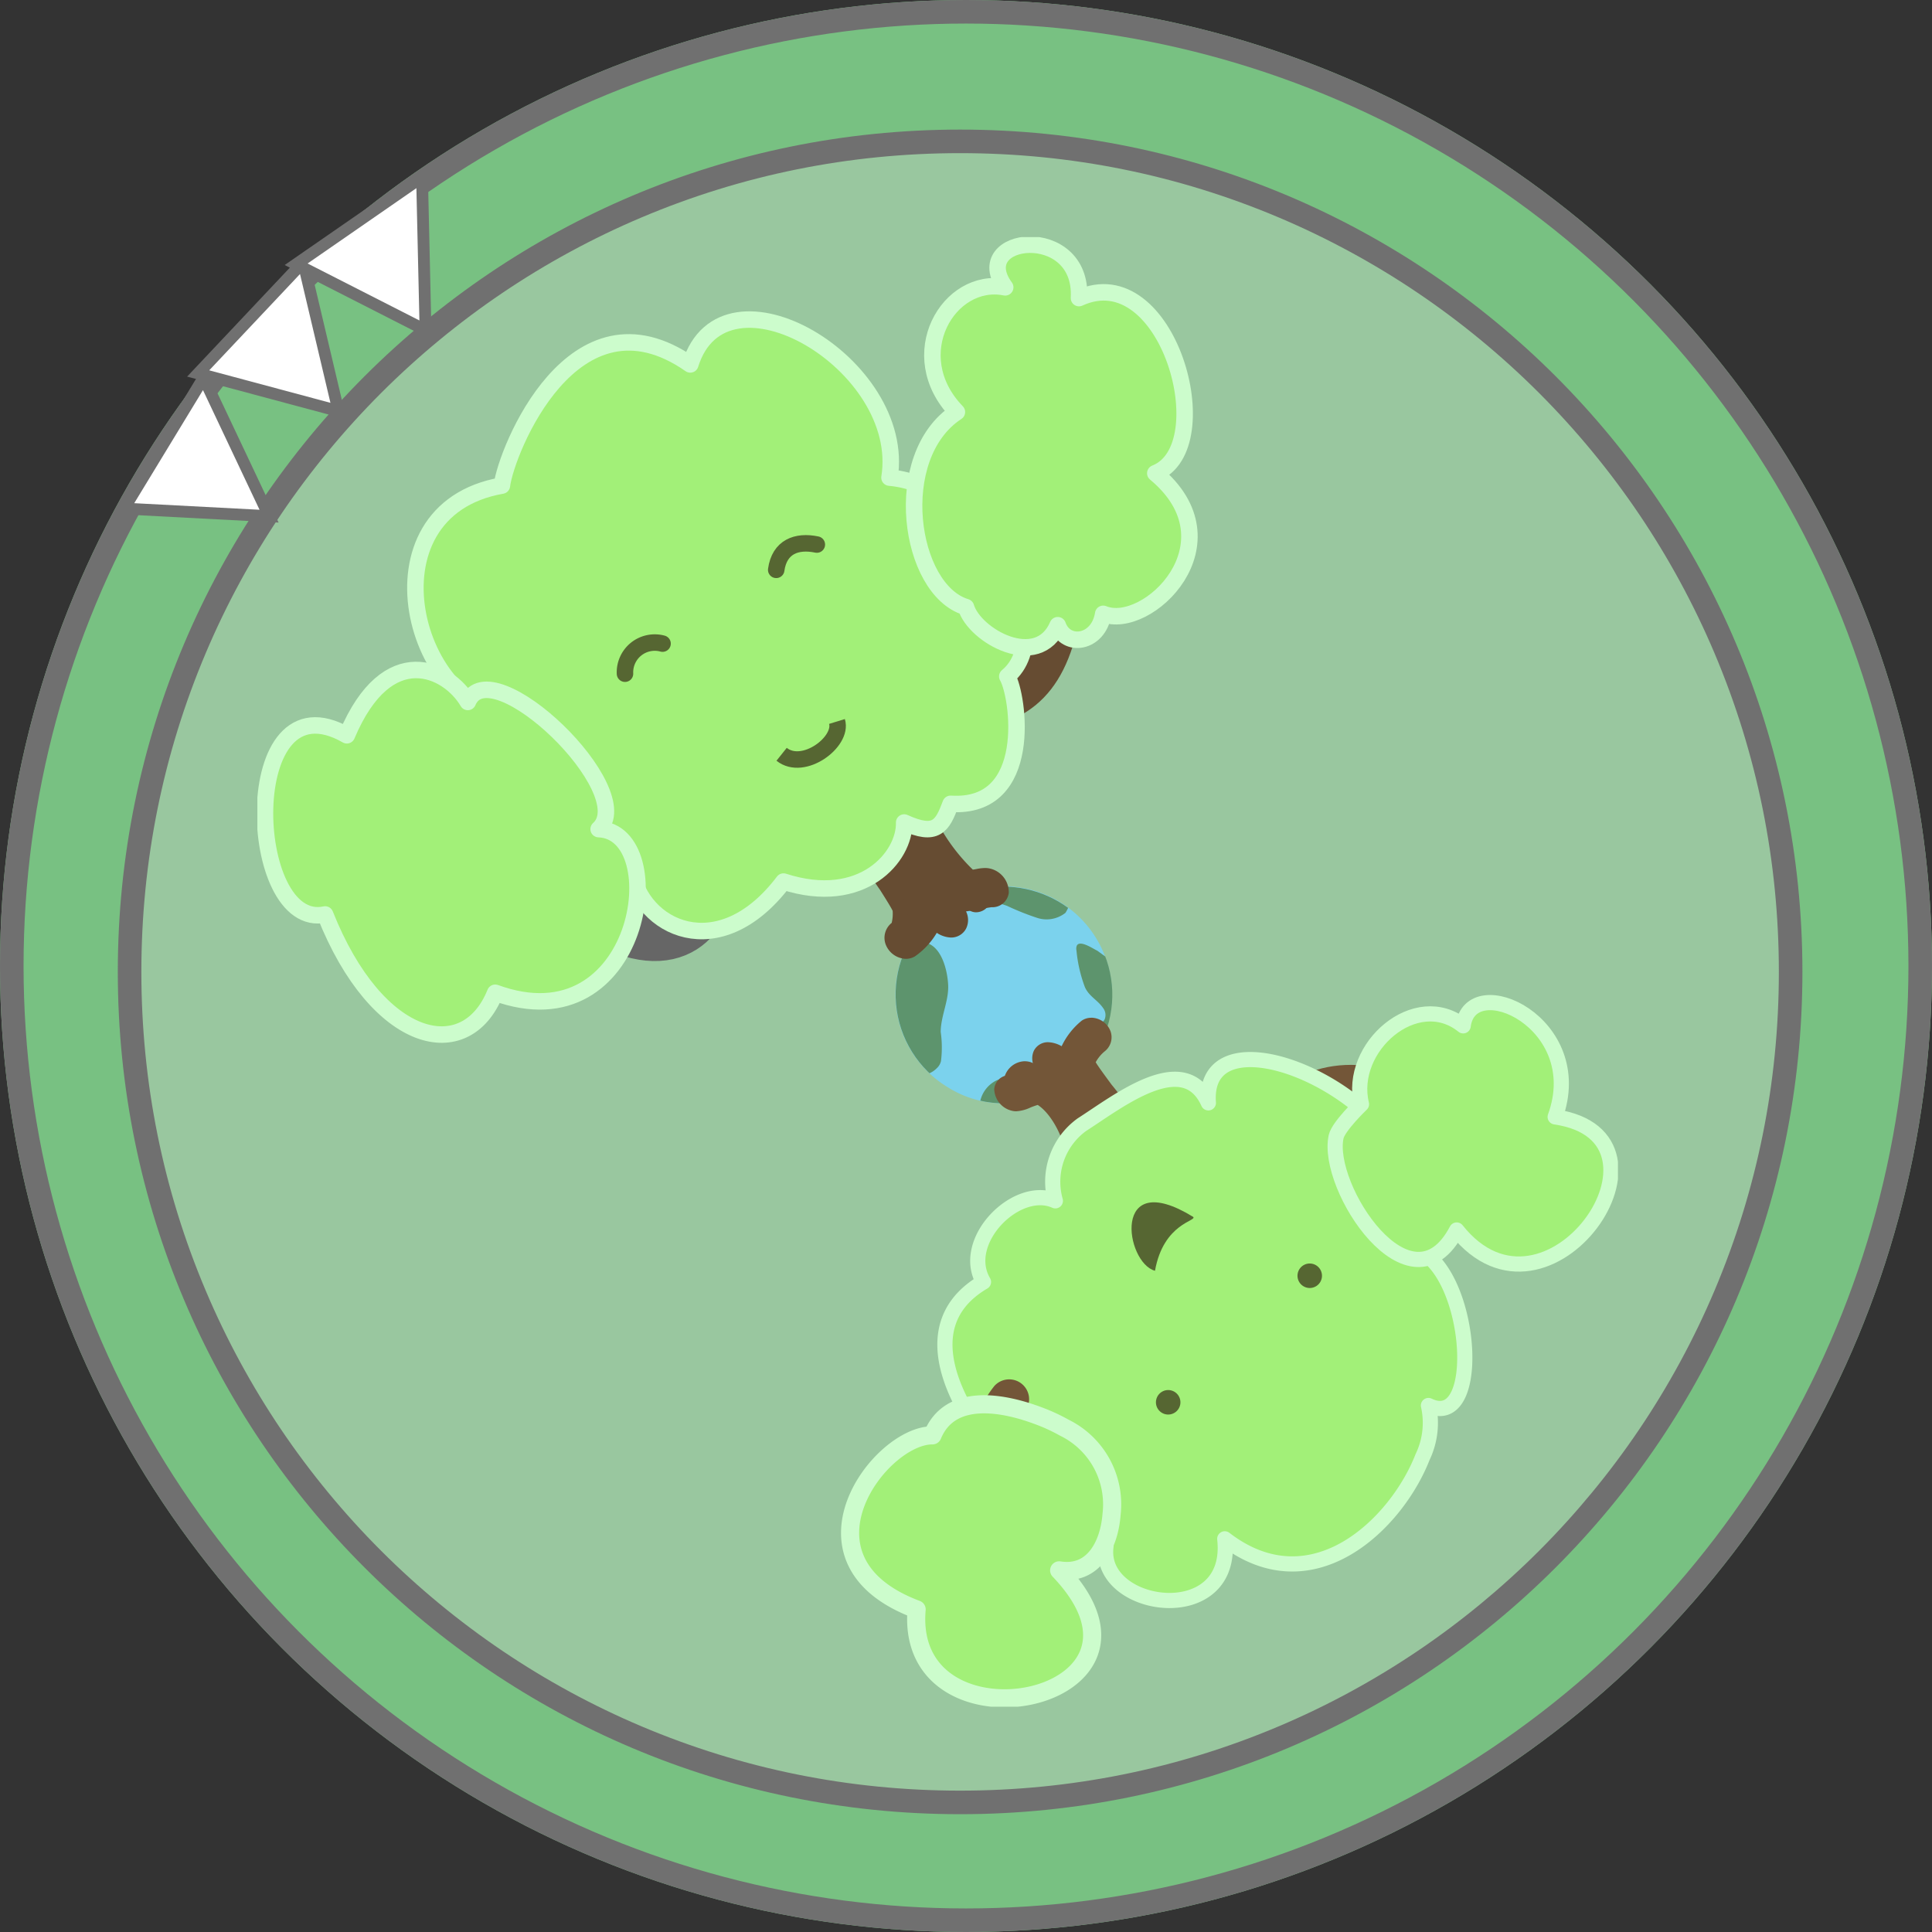 <svg id="コンポーネント_3" data-name="コンポーネント 3" xmlns="http://www.w3.org/2000/svg" xmlns:xlink="http://www.w3.org/1999/xlink" width="164" height="164" viewBox="0 0 164 164">
  <rect x="0" y="0" width="164" height="164" fill="#333333" stroke="none"/>
  <defs>
    <clipPath id="clip-path">
      <rect id="長方形_1331" data-name="長方形 1331" width="125.187" height="135.222" fill="none"/>
    </clipPath>
    <clipPath id="clip-path-2">
      <path id="パス_33308" data-name="パス 33308" d="M62.172,62.6a9.209,9.209,0,0,0,1.295,14.809,8.867,8.867,0,0,0,8.8.364,9.137,9.137,0,0,0,2.839-14.3,9.368,9.368,0,0,0-6.963-3.1A9.05,9.05,0,0,0,62.172,62.6" fill="none"/>
    </clipPath>
    <clipPath id="clip-path-3">
      <rect id="長方形_1332" data-name="長方形 1332" width="115.493" height="124.75" fill="none"/>
    </clipPath>
  </defs>
  <g id="楕円形_1" data-name="楕円形 1" fill="#78c182" stroke="#707070" stroke-width="2">
    <circle cx="82" cy="82" r="82" stroke="none"/>
    <circle cx="82" cy="82" r="81" fill="none"/>
  </g>
  <g id="パス_592" data-name="パス 592" transform="translate(10 11)" fill="#99c79f">
    <path d="M 71.5 142 C 61.982 142 52.749 140.136 44.059 136.46 C 39.881 134.693 35.852 132.507 32.083 129.96 C 28.35 127.438 24.839 124.542 21.649 121.351 C 18.458 118.161 15.562 114.65 13.04 110.917 C 10.493 107.148 8.307 103.119 6.54 98.941 C 2.864 90.251 1 81.018 1 71.5 C 1 61.982 2.864 52.749 6.54 44.059 C 8.307 39.881 10.493 35.852 13.04 32.083 C 15.562 28.35 18.458 24.839 21.649 21.649 C 24.839 18.458 28.35 15.562 32.083 13.04 C 35.852 10.493 39.881 8.307 44.059 6.54 C 52.749 2.864 61.982 1 71.5 1 C 81.018 1 90.251 2.864 98.941 6.54 C 103.119 8.307 107.148 10.493 110.917 13.04 C 114.65 15.562 118.161 18.458 121.351 21.649 C 124.542 24.839 127.438 28.35 129.96 32.083 C 132.507 35.852 134.693 39.881 136.46 44.059 C 140.136 52.749 142 61.982 142 71.5 C 142 81.018 140.136 90.251 136.46 98.941 C 134.693 103.119 132.507 107.148 129.96 110.917 C 127.438 114.65 124.542 118.161 121.351 121.351 C 118.161 124.542 114.65 127.438 110.917 129.96 C 107.148 132.507 103.119 134.693 98.941 136.46 C 90.251 140.136 81.018 142 71.5 142 Z" stroke="none"/>
    <path d="M 71.5 2 C 62.117 2 53.015 3.837 44.448 7.461 C 40.33 9.202 36.359 11.358 32.643 13.868 C 28.963 16.355 25.502 19.211 22.356 22.356 C 19.211 25.502 16.355 28.963 13.868 32.643 C 11.358 36.359 9.202 40.33 7.461 44.448 C 3.837 53.015 2 62.117 2 71.5 C 2 80.883 3.837 89.985 7.461 98.552 C 9.202 102.67 11.358 106.641 13.868 110.357 C 16.355 114.037 19.211 117.498 22.356 120.644 C 25.502 123.789 28.963 126.645 32.643 129.132 C 36.359 131.642 40.33 133.798 44.448 135.539 C 53.015 139.163 62.117 141 71.5 141 C 80.883 141 89.985 139.163 98.552 135.539 C 102.67 133.798 106.641 131.642 110.357 129.132 C 114.037 126.645 117.498 123.789 120.644 120.644 C 123.789 117.498 126.645 114.037 129.132 110.357 C 131.642 106.641 133.798 102.67 135.539 98.552 C 139.163 89.985 141 80.883 141 71.5 C 141 62.117 139.163 53.015 135.539 44.448 C 133.798 40.33 131.642 36.359 129.132 32.643 C 126.645 28.963 123.789 25.502 120.644 22.356 C 117.498 19.211 114.037 16.355 110.357 13.868 C 106.641 11.358 102.67 9.202 98.552 7.461 C 89.985 3.837 80.883 2 71.5 2 M 71.5 0 C 110.988 0 143 32.012 143 71.5 C 143 110.988 110.988 143 71.5 143 C 32.012 143 0 110.988 0 71.5 C 0 32.012 32.012 0 71.5 0 Z" stroke="none" fill="#707070"/>
  </g>
  <g id="多角形_1" data-name="多角形 1" transform="translate(10.35 30.643) rotate(3)" fill="#fff">
    <path d="M 13.163 12.5 L 0.837 12.5 L 7 1.055 L 13.163 12.5 Z" stroke="none"/>
    <path d="M 7 2.109 L 1.674 12 L 12.326 12 L 7 2.109 M 7 0 L 14 13 L 0 13 L 7 0 Z" stroke="none" fill="#707070"/>
  </g>
  <g id="多角形_2" data-name="多角形 2" transform="matrix(0.966, 0.259, -0.259, 0.966, 19.251, 19.41)" fill="#fff">
    <path d="M 13.163 12.5 L 0.837 12.5 L 7 1.055 L 13.163 12.5 Z" stroke="none"/>
    <path d="M 7 2.109 L 1.674 12 L 12.326 12 L 7 2.109 M 7 0 L 14 13 L 0 13 L 7 0 Z" stroke="none" fill="#707070"/>
  </g>
  <g id="多角形_3" data-name="多角形 3" transform="matrix(0.891, 0.454, -0.454, 0.891, 30.067, 10.914)" fill="#fff">
    <path d="M 13.163 12.5 L 0.837 12.5 L 7 1.055 L 13.163 12.5 Z" stroke="none"/>
    <path d="M 7 2.109 L 1.674 12 L 12.326 12 L 7 2.109 M 7 0 L 14 13 L 0 13 L 7 0 Z" stroke="none" fill="#707070"/>
  </g>
  <g id="グループ_8624" data-name="グループ 8624" transform="translate(17 14.889)">
    <g id="グループ_8619" data-name="グループ 8619">
      <g id="グループ_8618" data-name="グループ 8618" clip-path="url(#clip-path)">
        <path id="パス_33304" data-name="パス 33304" d="M72.27,77.777a8.867,8.867,0,0,1-8.8-.364,9.189,9.189,0,1,1,8.8.364" fill="#7bd2ed"/>
      </g>
    </g>
    <g id="グループ_8621" data-name="グループ 8621">
      <g id="グループ_8620" data-name="グループ 8620" clip-path="url(#clip-path-2)">
        <path id="パス_33305" data-name="パス 33305" d="M73.991,61.207c.149.031-.446,1.286-.56,1.4a2.581,2.581,0,0,1-2.341.435A22.165,22.165,0,0,1,68.5,62.012a7.4,7.4,0,0,0-3.343-.408c-.289.029-2.4-.013-1.486-.791A16.535,16.535,0,0,0,65,59.4l8.992,1.806" fill="#5d946d"/>
        <path id="パス_33306" data-name="パス 33306" d="M76.145,65.812c-.317-.141-1.471-.941-1.735-.436a.7.7,0,0,0-.032.418,11.934,11.934,0,0,0,.711,3.1c.347.8,1.089,1.1,1.559,1.8a.97.97,0,0,1,.113.964,1.532,1.532,0,0,1-.476.472c-1.951,1.461-3.029,4.349-5.782,4.377a6.9,6.9,0,0,0-2.882.3,2.582,2.582,0,0,0-1.463,2.092c-.028.359.348,2.327.845,2.27l3.755-.444L79.6,75.3l-.244-7.143-3.208-2.343" fill="#5d946d"/>
        <path id="パス_33307" data-name="パス 33307" d="M61.92,65.257c1.094.551,1.5,2.3,1.563,3.416.08,1.379-.623,2.66-.63,4.031a9.338,9.338,0,0,1,.023,2.481,1.172,1.172,0,0,1-.337.584,2.016,2.016,0,0,1-2.574.279c-1.858-2.77-2.922-6.429-2.541-7.317s2.154-4.652,4.5-3.474" fill="#5d946d"/>
      </g>
    </g>
    <g id="グループ_8623" data-name="グループ 8623" transform="translate(4.847 5.236)">
      <g id="グループ_8622" data-name="グループ 8622" clip-path="url(#clip-path-3)">
        <path id="パス_33309" data-name="パス 33309" d="M59.3,64.532a1.246,1.246,0,0,1-1.126-.843.983.983,0,0,1,.414-1.124,2.654,2.654,0,0,0,.224-1.635A20.558,20.558,0,0,0,57.658,59a20.979,20.979,0,0,1-2.49-4.692,2.376,2.376,0,0,1-.038-2.364,2.791,2.791,0,0,1,2.455-1.334,3.664,3.664,0,0,1,2.714,1.3l.043.048.032.055c.25.422.5.871.761,1.331,1,1.787,2.141,3.813,3.57,4.855a.328.328,0,0,0,.214.048,2.811,2.811,0,0,0,.5-.066,3.4,3.4,0,0,1,.59-.074,1.243,1.243,0,0,1,.313.037,1.445,1.445,0,0,1,1.068,1.344.746.746,0,0,1-.767.658h-.009a7.414,7.414,0,0,0-.914.131c-.616.11-1.451.258-2.308.34.59.936.618,1.342.447,1.68a.772.772,0,0,1-.707.421c-.255,0-.63-.094-1.466-.687a5.76,5.76,0,0,1-1.931,2.386.872.872,0,0,1-.44.117" transform="translate(-4.246 -3.919)" fill="#664c32"/>
        <path id="パス_33310" data-name="パス 33310" d="M57.532,51.2a3.009,3.009,0,0,1,2.234,1.087c1.27,2.143,2.591,4.981,4.5,6.38a.985.985,0,0,0,.6.172c.387,0,.8-.139,1.09-.139a.627.627,0,0,1,.154.017c.415.106.8.732.461.732l-.029,0H66.5a38.093,38.093,0,0,1-4.307.531h-.045c1.034,1.405,1.276,2.043.928,2.043a4.909,4.909,0,0,1-1.841-1.139,4.73,4.73,0,0,1-1.885,2.927.217.217,0,0,1-.111.028c-.305,0-.794-.478-.342-.792.513-.356.549-1.517.5-2.211s-3.261-4.891-3.678-6.817c-.871-1.469.3-2.813,1.81-2.813m0-1.291h0a3.437,3.437,0,0,0-3.016,1.659,2.99,2.99,0,0,0-.006,2.919,20.953,20.953,0,0,0,2.55,4.8c.411.649.914,1.447,1.061,1.763a3.291,3.291,0,0,1-.081,1.024,1.619,1.619,0,0,0-.537,1.752,1.9,1.9,0,0,0,1.741,1.3,1.507,1.507,0,0,0,.768-.208,6.376,6.376,0,0,0,1.855-2,2.329,2.329,0,0,0,1.213.4,1.425,1.425,0,0,0,1.283-.775,1.655,1.655,0,0,0-.012-1.443c.526-.075,1.012-.161,1.409-.232.276-.05.614-.11.744-.123l.068,0a1.394,1.394,0,0,0,1.407-1.222,2.062,2.062,0,0,0-1.549-2.05,1.874,1.874,0,0,0-.473-.057,3.806,3.806,0,0,0-.709.084c-.111.021-.232.044-.322.053a15.868,15.868,0,0,1-3.281-4.57c-.261-.465-.517-.919-.769-1.345l-.065-.11-.086-.1a4.3,4.3,0,0,0-3.194-1.515" transform="translate(-4.192 -3.865)" fill="#664c32"/>
        <path id="パス_33311" data-name="パス 33311" d="M65.832,61.89a1.049,1.049,0,0,1-.575-.168,6.756,6.756,0,0,0-1.105-.5c-.387-.152-.816-.32-1.277-.542L62.7,60.6l-.466-.785,1.11-.66a.31.31,0,0,0-.073-.087,5.342,5.342,0,0,0,2.134.347c1.611.1,1.709,1,1.7,1.273A1.3,1.3,0,0,1,65.832,61.89Z" transform="translate(-4.819 -4.574)" fill="#664c32"/>
        <path id="パス_33312" data-name="パス 33312" d="M62.836,59.516c.11.185.634.459,2.577.575,1.711.1,1.049,1.189.466,1.189a.414.414,0,0,1-.225-.065c-.586-.377-1.439-.6-2.451-1.081Z" transform="translate(-4.866 -4.609)" fill="#664c32"/>
        <path id="パス_33313" data-name="パス 33313" d="M39.844,59.791c-.119,2.243-2.649,5.914-9.406,1.232" transform="translate(-2.357 -4.63)" fill="none" stroke="#666" stroke-linecap="round" stroke-miterlimit="10" stroke-width="5.595"/>
        <path id="パス_33314" data-name="パス 33314" d="M66.355,41.742c3.276-.856,5.687-2.285,6.53-10.025" transform="translate(-5.138 -2.456)" fill="none" stroke="#664c32" stroke-miterlimit="10" stroke-width="5"/>
        <path id="パス_33315" data-name="パス 33315" d="M56.03,50.283c.077,2.879-3.523,7.186-10.241,5.013-5.486,7.234-12.144,3.94-12.919-1.03-3.809,3.344-16.937-8.422-9.437-12.868-9.079-.049-13.684-17.59-1.55-19.715.353-2.908,6.066-17.209,15.992-10.285,2.858-9.214,18.457,0,16.91,9.607,8.007.685,14.617,13.056,10,16.876.953,1.608,2.342,11.281-4.811,10.816-.7,1.865-1.216,2.834-3.947,1.586" transform="translate(-1.126 -0.588)" fill="#a2f078"/>
        <path id="パス_33316" data-name="パス 33316" d="M56.03,50.283c.077,2.879-3.523,7.186-10.241,5.013-5.486,7.234-12.144,3.94-12.919-1.03-3.809,3.344-16.937-8.422-9.437-12.868-9.079-.049-13.684-17.59-1.55-19.715.353-2.908,6.066-17.209,15.992-10.285,2.858-9.214,18.457,0,16.91,9.607,8.007.685,14.617,13.056,10,16.876.953,1.608,2.342,11.281-4.811,10.816C59.273,50.562,58.761,51.531,56.03,50.283Z" transform="translate(-1.126 -0.588)" fill="none" stroke="#ccfccc" stroke-linecap="round" stroke-linejoin="round" stroke-width="1.4"/>
        <path id="パス_33317" data-name="パス 33317" d="M29.023,53.34c6.3.247,3.693,18.445-8.78,13.892-2.489,6.181-10.011,4.485-14.437-6.646C-.931,62.044-1.667,40.038,7.65,45.375c3.462-8.205,8.624-5.631,10.269-2.829,1.952-4.619,14.646,7.608,11.1,10.794" transform="translate(-0.054 -3.085)" fill="#a2f078"/>
        <path id="パス_33318" data-name="パス 33318" d="M29.023,53.34c6.3.247,3.693,18.445-8.78,13.892-2.489,6.181-10.011,4.485-14.437-6.646C-.931,62.044-1.667,40.038,7.65,45.375c3.462-8.205,8.624-5.631,10.269-2.829C19.871,37.927,32.564,50.155,29.023,53.34Z" transform="translate(-0.054 -3.085)" fill="none" stroke="#ccfccc" stroke-linecap="round" stroke-linejoin="round" stroke-width="1.4"/>
        <path id="パス_33319" data-name="パス 33319" d="M76.478,32.035c3.723,1.541,11.56-6,4.423-11.935,5.579-2.191,1.072-18.344-6.478-14.867C74.779-1.221,64.947-.1,68.16,4.32c-4.781-.956-8.769,5.752-4.1,10.584C58.33,18.665,59.979,30,64.83,31.464c.734,2.46,6.113,5.427,7.789,1.537.682,1.948,3.463,1.567,3.858-.966" transform="translate(-4.679 -0.054)" fill="#a2f078"/>
        <path id="パス_33320" data-name="パス 33320" d="M76.478,32.035c3.723,1.541,11.56-6,4.423-11.935,5.579-2.191,1.072-18.344-6.478-14.867C74.779-1.221,64.947-.1,68.16,4.32c-4.781-.956-8.769,5.752-4.1,10.584C58.33,18.665,59.979,30,64.83,31.464c.734,2.46,6.113,5.427,7.789,1.537C73.3,34.949,76.083,34.568,76.478,32.035Z" transform="translate(-4.679 -0.054)" fill="none" stroke="#ccfccc" stroke-linecap="round" stroke-linejoin="round" stroke-width="1.4"/>
        <path id="パス_33321" data-name="パス 33321" d="M52.936,44.569c.529,1.719-2.85,4.264-4.7,2.786" transform="translate(-3.735 -3.451)" fill="none" stroke="#566632" stroke-linejoin="round" stroke-width="1.399"/>
        <path id="パス_33322" data-name="パス 33322" d="M33.825,39.954A2.528,2.528,0,0,1,37.013,37.4" transform="translate(-2.619 -2.892)" fill="none" stroke="#566632" stroke-linecap="round" stroke-linejoin="round" stroke-width="1.399"/>
        <path id="パス_33323" data-name="パス 33323" d="M47.74,30.429c.268-1.948,1.722-2.509,3.448-2.147" transform="translate(-3.697 -2.182)" fill="none" stroke="#566632" stroke-linecap="round" stroke-linejoin="round" stroke-width="1.399"/>
        <path id="パス_33324" data-name="パス 33324" d="M95.729,80.513c3.1-2.622,8.438-1.786,10.38,1.4" transform="translate(-7.413 -6.114)" fill="none" stroke="#735638" stroke-linecap="round" stroke-miterlimit="10" stroke-width="5.147"/>
        <path id="パス_33325" data-name="パス 33325" d="M78.765,89.362c-1.269,0-2.707-1.059-4.049-2.984l-.141-.2.043-.242c.494-2.78-1.207-6.316-2.946-7.261h0a3.129,3.129,0,0,0-.979.28,2.841,2.841,0,0,1-.975.274h-.052l-.11-.014a1.36,1.36,0,0,1-1.114-1.23.705.705,0,0,1,.731-.637c.105-.007.5-.108.844-.2.619-.159,1.46-.374,2.324-.517-.692-.923-.75-1.324-.593-1.665a.728.728,0,0,1,.685-.418,2.97,2.97,0,0,1,1.452.6,5.615,5.615,0,0,1,1.733-2.529.81.81,0,0,1,.47-.143,1.205,1.205,0,0,1,1.074.757.937.937,0,0,1-.327,1.055c-.54.437-1.045,1.186-1,1.483a25.47,25.47,0,0,0,1.5,2.141c1.321,1.8,2.818,3.832,3.174,5.033.817,2.32.817,4.337-.009,5.5a2.075,2.075,0,0,1-1.726.911" transform="translate(-5.3 -5.612)" fill="#735638"/>
        <path id="パス_33326" data-name="パス 33326" d="M76.034,73.02c.3,0,.786.423.374.757-.48.39-1.315,1.349-1.215,2.031s4.135,5.387,4.688,7.257c1.192,3.388.431,5.653-1.166,5.653-.964,0-2.234-.826-3.562-2.73.534-3.006-1.275-6.814-3.247-7.886a.682.682,0,0,0-.331-.074c-.622,0-1.513.555-1.91.555a.282.282,0,0,1-.058-.006c-.427-.076-.857-.689-.488-.689h.012a40.9,40.9,0,0,1,4.292-.846C72.274,75.7,72,75.1,72.379,75.1a5.156,5.156,0,0,1,1.879.99A4.685,4.685,0,0,1,75.9,73.056a.222.222,0,0,1,.13-.036m0-1.187a1.4,1.4,0,0,0-.809.25,6.212,6.212,0,0,0-1.7,2.164,2.472,2.472,0,0,0-1.15-.34,1.326,1.326,0,0,0-1.225.763,1.6,1.6,0,0,0,.149,1.5c-.556.119-1.071.251-1.487.357-.277.071-.618.158-.741.179A1.288,1.288,0,0,0,67.8,77.882a1.945,1.945,0,0,0,1.6,1.865,1.5,1.5,0,0,0,.267.023,3.267,3.267,0,0,0,1.2-.316,6.058,6.058,0,0,1,.624-.222c1.488.956,2.932,4.12,2.5,6.548l-.087.484.282.4c1.867,2.676,3.5,3.238,4.535,3.238a2.653,2.653,0,0,0,2.21-1.162c.935-1.321.966-3.524.084-6.046a22.961,22.961,0,0,0-3.256-5.186c-.5-.681-1.107-1.5-1.346-1.9a3.171,3.171,0,0,1,.748-.914,1.517,1.517,0,0,0,.511-1.715,1.781,1.781,0,0,0-1.633-1.152" transform="translate(-5.25 -5.563)" fill="#735638"/>
        <path id="パス_33327" data-name="パス 33327" d="M73.2,79a4.471,4.471,0,0,0-1.852-.2l-.31,0a2.282,2.282,0,0,1-1.2-.252,1.022,1.022,0,0,1-.522-.881,1.248,1.248,0,0,1,1.206-1.2,1,1,0,0,1,.477.12,6.689,6.689,0,0,0,1.138.419c.392.12.827.254,1.3.438l.168.066.509.731-.973.68A.256.256,0,0,0,73.2,79" transform="translate(-5.367 -5.923)" fill="#735638"/>
        <path id="パス_33328" data-name="パス 33328" d="M70.468,77.023a.4.4,0,0,1,.195.049c.605.328,1.464.482,2.5.887l.407.583c-.115-.165-.6-.381-2.27-.381l-.316,0h-.055c-1.661,0-1.038-1.142-.459-1.142m0-1.187a1.841,1.841,0,0,0-1.8,1.789,1.625,1.625,0,0,0,.811,1.391,2.755,2.755,0,0,0,1.447.336H71l.3,0a5.249,5.249,0,0,1,1.588.134.73.73,0,0,1-.291-.261l1.947-1.359-.407-.583-.206-.294-.335-.131c-.494-.195-.942-.332-1.337-.454a6.38,6.38,0,0,1-1.029-.372,1.594,1.594,0,0,0-.761-.193" transform="translate(-5.318 -5.873)" fill="#735638"/>
        <path id="パス_33329" data-name="パス 33329" d="M74.887,81.205c3.122-2,8.674-6.429,10.739-1.853-.719-9.651,22.53,1.573,16.426,12.224,5.81-.294,7.354,15.924,2.255,13.467a6.718,6.718,0,0,1-.5,4.379c-2.2,5.635-9.335,12.671-16.79,6.938.847,7.68-10.821,6.047-10.08.642-3.435-.611-20.791-16.322-10.4-22.446-2.042-3.463,2.816-8.357,6.1-6.887a5.981,5.981,0,0,1,2.258-6.463" transform="translate(-4.899 -5.86)" fill="#a2f078"/>
        <path id="パス_33330" data-name="パス 33330" d="M74.887,81.205c3.122-2,8.674-6.429,10.739-1.853-.719-9.651,22.53,1.573,16.426,12.224,5.81-.294,7.354,15.924,2.255,13.467a6.718,6.718,0,0,1-.5,4.379c-2.2,5.635-9.335,12.671-16.79,6.938.847,7.68-10.821,6.047-10.08.642-3.435-.611-20.791-16.322-10.4-22.446-2.042-3.463,2.816-8.357,6.1-6.887A5.981,5.981,0,0,1,74.887,81.205Z" transform="translate(-4.899 -5.86)" fill="none" stroke="#ccfccc" stroke-linecap="round" stroke-linejoin="round" stroke-width="1.288"/>
        <path id="パス_33331" data-name="パス 33331" d="M70.194,107.848c-.993,1.531-.976,4.312-.854,6.268a2.039,2.039,0,0,1-1.888,2.18c-3.27-.013-2-4.189-1.754-6.28a9.218,9.218,0,0,1,1.923-4.362,1.692,1.692,0,0,1,2.574,2.194" transform="translate(-5.053 -8.137)" fill="#735638"/>
        <path id="パス_33332" data-name="パス 33332" d="M99.251,81.82c.2-.887,2.154-2.758,2.154-2.758-1.173-4.829,4.645-9.871,8.631-6.652.617-4.822,10.706-.256,7.808,7.729,11.526,1.681-.661,19.283-8.36,9.6-3.91,7.435-11.176-3.651-10.232-7.918" transform="translate(-7.679 -5.455)" fill="#a2f078"/>
        <path id="パス_33333" data-name="パス 33333" d="M99.251,81.82c.2-.887,2.154-2.758,2.154-2.758-1.173-4.829,4.645-9.871,8.631-6.652.617-4.822,10.706-.256,7.808,7.729,11.526,1.681-.661,19.283-8.36,9.6C105.573,97.173,98.307,86.086,99.251,81.82Z" transform="translate(-7.679 -5.455)" fill="none" stroke="#ccfccc" stroke-linecap="round" stroke-linejoin="round" stroke-width="1.288"/>
        <path id="パス_33334" data-name="パス 33334" d="M72.717,109.38a15.228,15.228,0,0,0-2.126-.985c-2.95-1.12-7.535-2.06-9.061,1.638-4.484-.023-12.473,10.6-1.346,14.777-1.091,12.6,22.9,7.988,12.1-3.316,2.955.468,4.259-2.231,4.448-4.753a7.246,7.246,0,0,0-4.018-7.361" transform="translate(-4.223 -8.317)" fill="#a2f078"/>
        <path id="パス_33335" data-name="パス 33335" d="M72.717,109.38a15.228,15.228,0,0,0-2.126-.985c-2.95-1.12-7.535-2.06-9.061,1.638-4.484-.023-12.473,10.6-1.346,14.777-1.091,12.6,22.9,7.988,12.1-3.316,2.955.468,4.259-2.231,4.448-4.753A7.246,7.246,0,0,0,72.717,109.38Z" transform="translate(-4.223 -8.317)" fill="none" stroke="#ccfccc" stroke-linecap="round" stroke-linejoin="round" stroke-width="1.539"/>
        <path id="パス_33336" data-name="パス 33336" d="M85.659,90.044c.4.352-2.508.5-3.234,4.578-2.538-.673-3.738-8.858,3.234-4.578" transform="translate(-6.229 -6.877)" fill="#566632"/>
        <path id="パス_33337" data-name="パス 33337" d="M96.531,96.5a1.039,1.039,0,1,1,1.229-.806,1.04,1.04,0,0,1-1.229.806" transform="translate(-7.411 -7.314)" fill="#566632"/>
        <path id="パス_33338" data-name="パス 33338" d="M83.507,108.143a1.039,1.039,0,1,1,1.229-.806,1.04,1.04,0,0,1-1.229.806" transform="translate(-6.403 -8.215)" fill="#566632"/>
      </g>
    </g>
  </g>
</svg>
